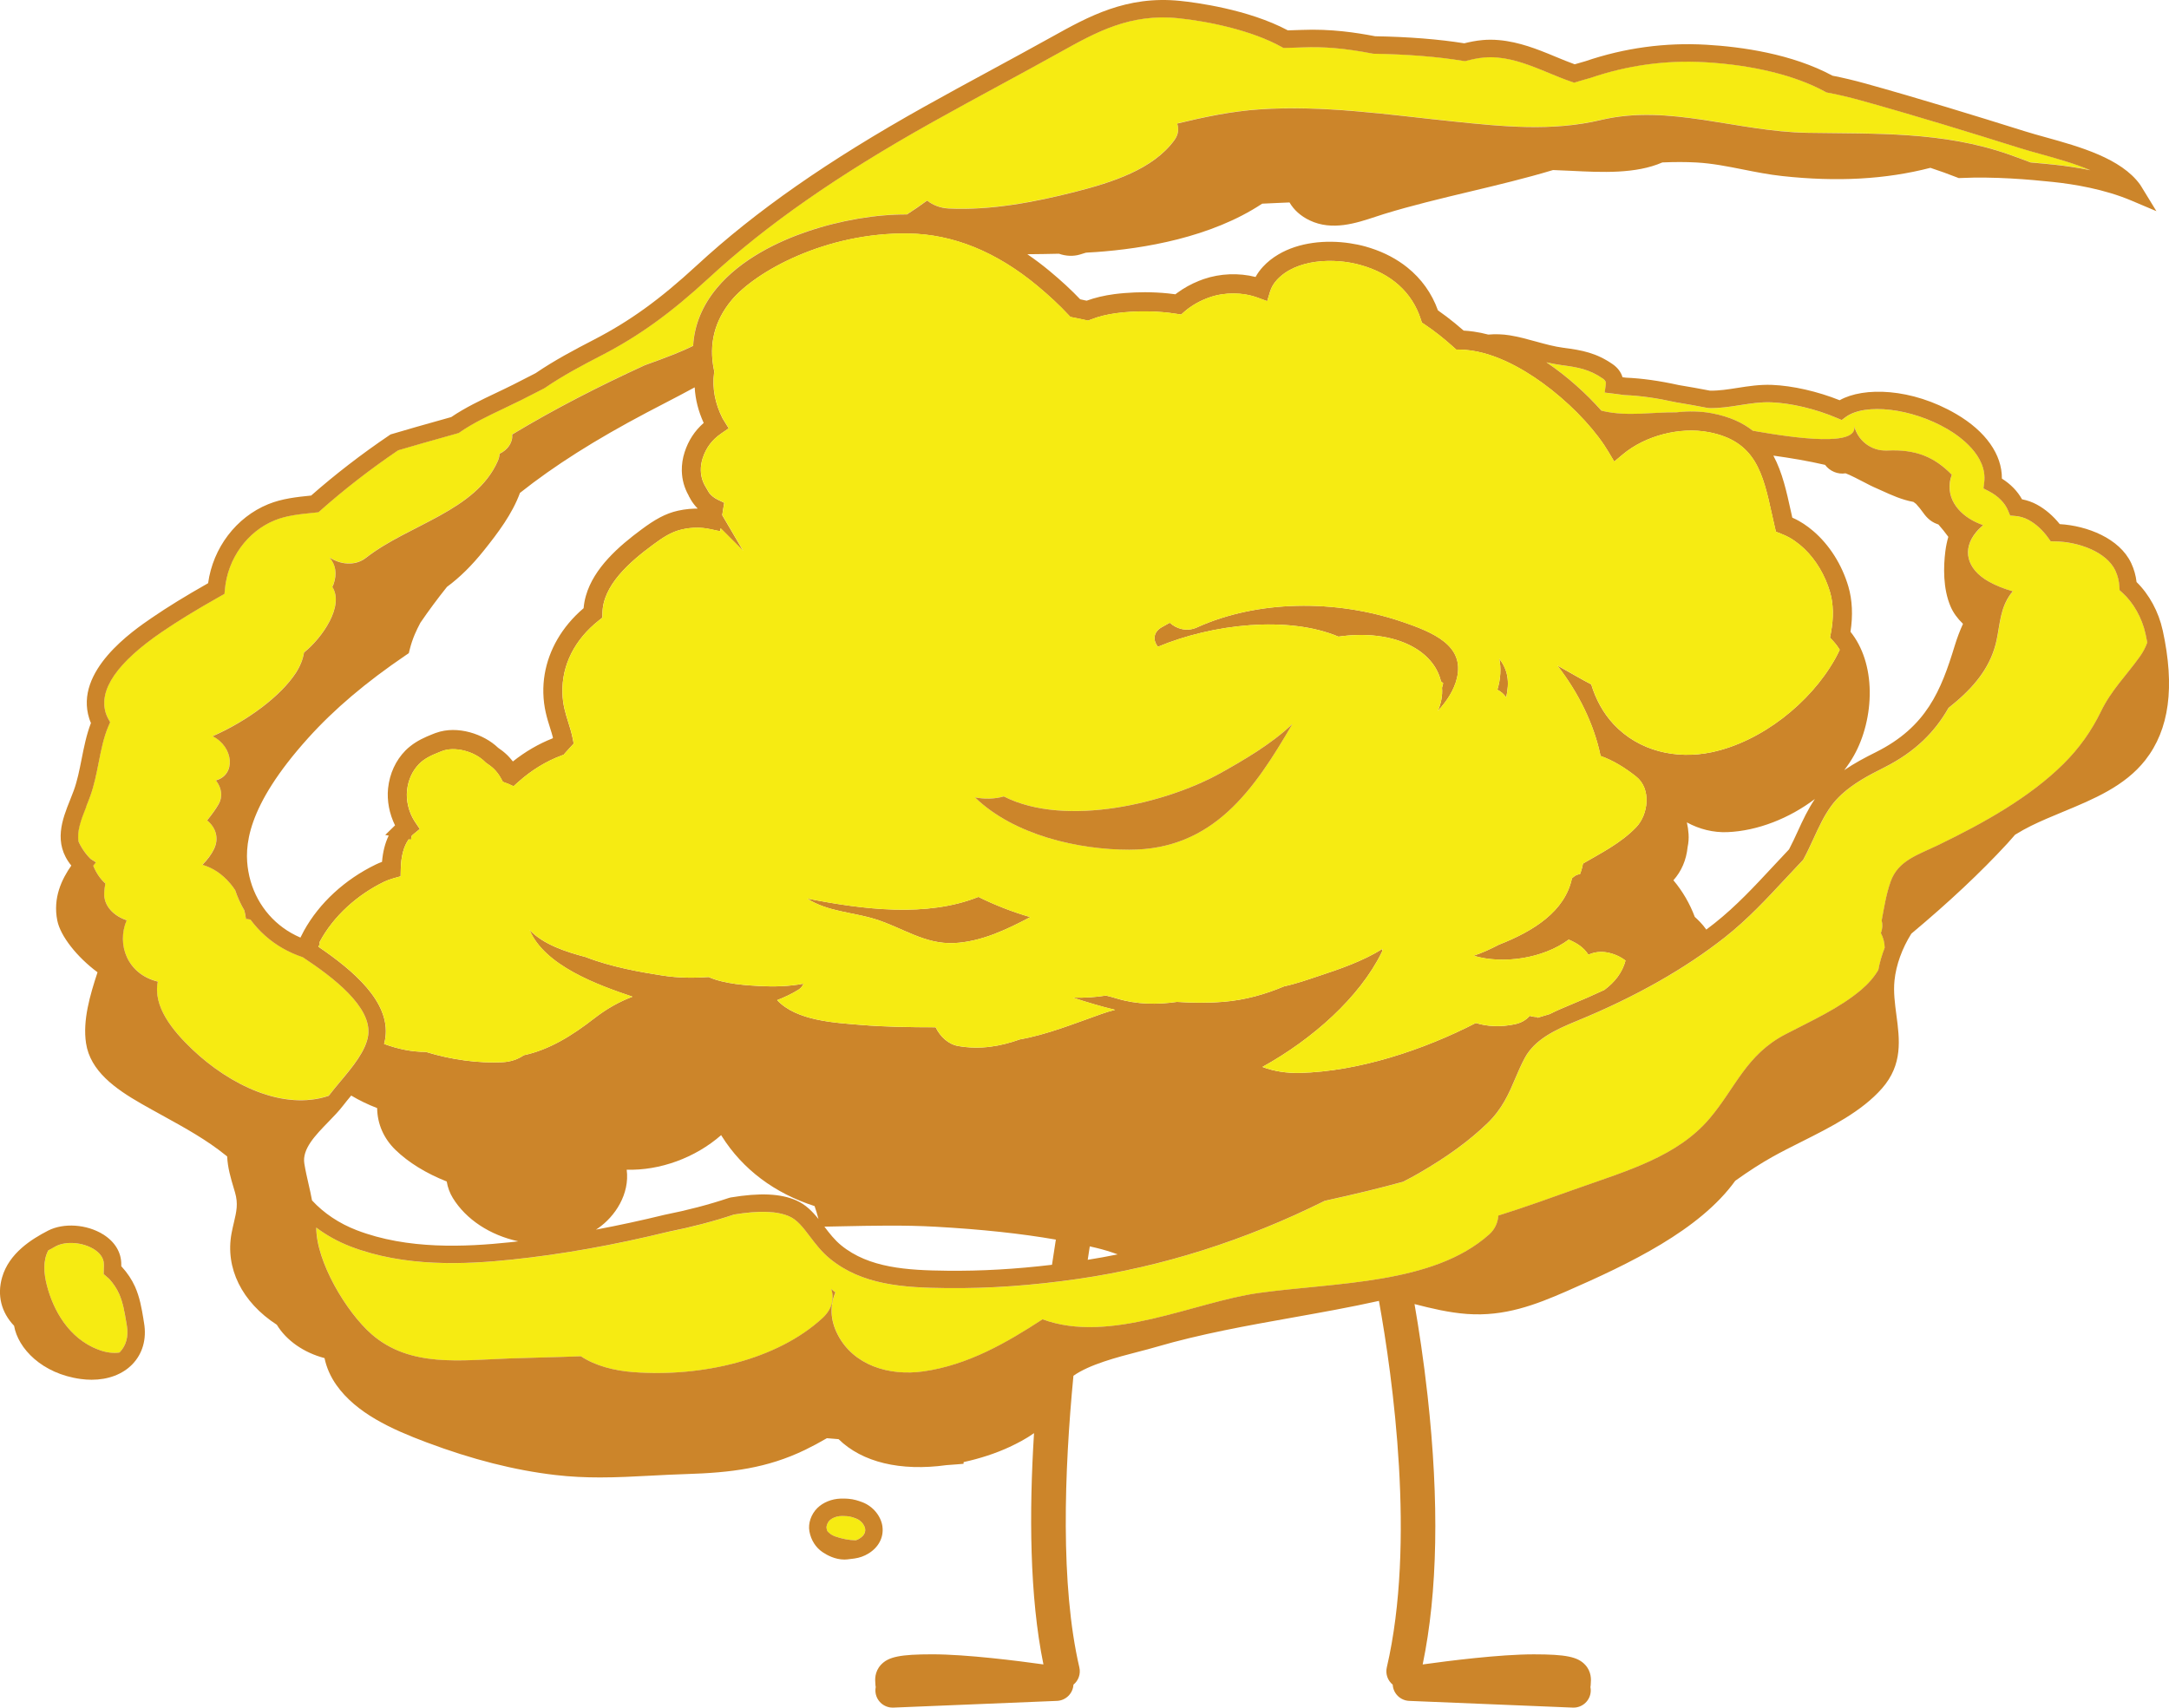 <?xml version="1.0" encoding="UTF-8"?><svg id="Layer_2" xmlns="http://www.w3.org/2000/svg" viewBox="0 0 832.65 655.65"><defs><style>.cls-1{fill:none;}.cls-2{fill:#f6eb12;}.cls-3{fill:#cc852a;}</style></defs><g id="CHARACTERS"><g><path class="cls-1" d="M420.89,479.14c-.84-.2-1.69-.39-2.54-.59-.26,1.64-.52,3.35-.79,5.16,3.84-.62,7.67-1.32,11.5-2.09-2.68-.97-5.38-1.82-8.17-2.48Z"/><path class="cls-1" d="M680.52,332.83c2.05-2.2,4.16-4.47,6.28-6.7,1.2-2.25,2.25-4.55,3.36-6.97,1.9-4.13,3.86-8.38,6.56-12.37-9.78,7.4-21.93,12.23-33.53,12.72-5.43,.23-10.85-1.12-15.61-3.74,.33,1.44,.55,2.94,.65,4.49,.11,1.66-.01,3.31-.37,5.01-.48,4.92-2.38,9.31-5.45,12.72,3.49,4.15,6.29,8.94,8.2,14.06,.72,.66,1.36,1.28,1.95,1.89,.92,.95,1.74,1.96,2.48,3,1.08-.81,2.14-1.63,3.18-2.45,8.25-6.53,15.4-14.22,22.3-21.65Z"/><path class="cls-1" d="M126.04,430.79c-4.96,5.11-10.08,10.39-9.2,15.93,.44,2.73,1.04,5.35,1.62,7.88,.47,2.05,.96,4.17,1.34,6.3,4.53,4.92,10.44,8.86,17.17,11.45,19.57,7.51,41.75,6.42,58.9,4.62,1.04-.11,2.08-.24,3.12-.36-10.92-2.38-20.07-8.41-25.11-16.59-1.19-1.93-1.99-4.07-2.37-6.38-7.9-3.12-14.66-7.28-19.65-12.11-4.55-4.39-7-10.02-7.06-16.09-3.55-1.35-6.86-2.97-9.95-4.81-1.11,1.33-2.15,2.6-3.09,3.82-1.63,2.14-3.61,4.17-5.71,6.33Z"/><path class="cls-1" d="M322.82,470.85l-6.34,.13c1.91,2.51,3.89,5.09,6.42,7.16,10.68,8.73,25.32,9.6,40.65,9.76,13.11,.14,26.38-.62,40.3-2.28,.51-3.48,1.01-6.71,1.48-9.66-13.54-2.35-28.56-3.96-46.15-4.94-12.07-.68-24.42-.41-36.36-.16Z"/><path class="cls-1" d="M229.54,471.61c-.26,.18-.52,.34-.79,.51,8.55-1.6,17.29-3.48,26.33-5.69l.14-.03c8.62-1.71,16.88-3.87,24.58-6.45l.64-.17c11.21-1.87,19.23-1.52,25.22,1.12,3.63,1.59,6.22,4.28,8.53,7.16-.46-1.79-.95-3.43-1.51-4.98-15.35-4.9-27.62-14.13-35.57-26.77-.1-.15-.19-.31-.29-.47-9.93,8.71-23.53,13.67-36.28,13.27,1.23,9.36-4.48,17.99-11.02,22.5Z"/><path class="cls-1" d="M709.58,225.29c1.5,5.12,1.76,11.07,.79,17.3,4.68,5.81,7.29,13.86,7.39,22.88,.1,8.7-2.13,17.71-6.11,24.72-1.08,1.9-2.32,3.75-3.69,5.54,3.88-2.67,8.06-4.86,12.17-6.92,19.43-9.71,24.99-23.63,30.24-40.82,.93-3.03,1.99-5.86,3.19-8.45-2.14-2.04-3.76-4.3-4.76-6.64-2.98-6.97-2.75-15.35-2.02-21.14,.24-1.96,.63-3.84,1.15-5.62-1.21-1.68-2.49-3.27-3.82-4.76-.13-.04-.27-.08-.41-.13-3.05-1.08-4.59-3.2-5.82-4.9-.3-.42-.6-.83-.93-1.23-.25-.3-.51-.6-.78-.9-.21-.24-.41-.47-.61-.71-.34-.26-.68-.52-1.02-.78-4.44-.81-8.43-2.62-12.29-4.38-1.05-.48-2.1-.96-3.15-1.41-.63-.27-1.59-.77-3.24-1.63-1.8-.94-5.84-3.04-7.38-3.56-2.94,.51-6.11-.84-7.86-3.24-6.6-1.53-13.33-2.66-19.85-3.55,.87,1.63,1.63,3.32,2.3,5.07,.67,1.75,1.25,3.54,1.78,5.37,.99,3.46,1.78,7.03,2.56,10.57,.2,.93,.41,1.86,.62,2.8,.94,.42,1.8,.85,2.59,1.29,.02,.01,.04,.02,.06,.04,.58,.33,1.14,.67,1.71,1.04,.08,.05,.15,.11,.23,.16,.54,.36,1.07,.73,1.59,1.12l.04,.03c.57,.43,1.14,.89,1.69,1.36,.04,.03,.08,.07,.11,.1,6.15,5.25,11.03,12.86,13.52,21.39Z"/><path class="cls-1" d="M111.86,358.26c1.14,.64,2.3,1.22,3.48,1.73,.43-.9,.88-1.79,1.38-2.68,5.89-10.62,15.68-19.64,27.56-25.39,.76-.37,1.55-.7,2.38-1.01,.32-3.89,1.19-7.25,2.57-10.09l-1.34-.24,3.77-3.68c-.12-.24-.23-.5-.34-.75-.14-.3-.29-.6-.41-.91-.11-.27-.21-.56-.31-.83-.11-.3-.23-.59-.34-.9-.1-.3-.18-.61-.27-.91-.09-.29-.18-.57-.26-.87-.09-.33-.15-.66-.23-1-.06-.27-.13-.54-.18-.81-.07-.37-.12-.73-.17-1.1-.04-.24-.08-.48-.11-.72-.05-.44-.08-.88-.11-1.33-.01-.17-.03-.33-.04-.5-.03-.6-.03-1.2-.02-1.8,0,0,0-.01,0-.02,.02-.6,.06-1.2,.12-1.8,.61-5.65,2.91-10.66,6.66-14.49,.58-.6,1.2-1.13,1.83-1.63,2.66-2.13,5.66-3.5,8.56-4.64l.77-.3,.19-.08c.14-.05,.28-.09,.42-.14,8.21-2.98,18.38,.49,23.79,5.72,.48,.34,1.02,.72,1.56,1.13,.06,.05,.13,.09,.19,.14h.02c.6,.48,1.2,.99,1.75,1.53,.54,.53,1.05,1.1,1.54,1.69,.21,.25,.43,.5,.63,.77,4.72-3.75,9.89-6.77,15.17-8.84,.07-.08,.15-.17,.23-.25-.32-1.25-.71-2.5-1.12-3.79-1.15-3.65-2.46-7.79-2.59-13.43-.23-9.65,3.25-19.02,9.71-26.75,1.71-2.05,3.63-4,5.75-5.79,.14-1.63,.44-3.21,.87-4.74,3.04-10.73,12.76-19.14,21.38-25.51,2.31-1.71,4.64-3.33,7.2-4.67,2.07-1.08,4.29-1.97,6.8-2.52,.69-.15,1.38-.28,2.06-.39,1.47-.24,2.94-.36,4.39-.4,.37,0,.74-.03,1.11-.02-.43-.43-.83-.88-1.21-1.35-.78-.96-1.46-2-2.02-3.14l-.1-.1-.18-.46c-.12-.21-.23-.43-.34-.64-.07-.14-.15-.27-.22-.41-.11-.23-.21-.45-.31-.68-.07-.15-.14-.3-.2-.45-.09-.23-.18-.45-.26-.68-.06-.16-.12-.31-.18-.47-.08-.23-.15-.47-.22-.7-.05-.16-.1-.31-.15-.47-.07-.24-.12-.49-.18-.74-.04-.15-.08-.3-.11-.45-.06-.27-.1-.55-.15-.83-.02-.13-.05-.26-.07-.39-.05-.35-.09-.7-.12-1.05,0-.06-.02-.12-.02-.19-.04-.42-.06-.83-.07-1.26-.06-2.38,.32-4.87,1.08-7.21,1.46-4.49,3.87-8.18,7.32-11.21-2.06-4.49-3.2-9.06-3.46-13.66-3.89,2.12-7.82,4.16-11.68,6.17-2.26,1.17-4.49,2.33-6.69,3.49-19.93,10.53-35.44,20.35-48.7,30.86-2.96,8.11-8.44,15.35-13.83,22.08-4.64,5.8-9.28,10.39-14.19,14-3.6,4.51-7.04,9.15-10.21,13.78-.83,1.56-1.53,3-2.13,4.4-.81,1.9-1.47,3.87-2.01,6.04l-.31,1.24-1.06,.72c-15.34,10.41-27.63,20.83-37.57,31.86-23.96,26.61-24.58,41.97-22.96,51.21,1.77,10.1,7.79,18.74,16.51,23.68Z"/><path class="cls-3" d="M309.83,344.99c7.78,5.05,17.42,5.2,26.19,7.93,10.41,3.25,19.01,9.75,30.36,9.17,10.2-.52,19.73-5,29.14-9.96-6.87-1.99-13.56-4.61-19.93-7.76-19.62,7.88-44.1,4.92-65.76,.62Z"/><path class="cls-2" d="M18.53,480.11c-2.13,4.06-1.68,8.9-.55,13.35,2.43,9.53,8.38,20.43,19.77,24.76,3.01,1.14,5.7,1.43,8.07,1.11,.06-.06,.13-.1,.18-.16,2.43-2.51,3.39-6.1,2.71-10.09l-.25-1.48c-.62-3.71-1.26-7.54-2.76-10.89h0c-.87-1.94-2.17-3.89-3.77-5.66-.16-.15-.49-.44-.92-.8l-1.22-1.04,.05-1.6c.01-.5,.02-.99,.03-1.5v-.56c.05-2.9-2.06-4.82-3.84-5.92-4.26-2.64-10.63-3.15-14.5-1.16-1.06,.55-2.06,1.09-2.99,1.64Z"/><path class="cls-3" d="M55.07,506.49c-.69-4.12-1.4-8.39-3.26-12.53-1.17-2.6-2.89-5.19-4.98-7.49-.05-.06-.11-.12-.27-.27h0v-.56c.08-4.71-2.41-8.87-7.01-11.71-6.27-3.89-15.15-4.49-21.1-1.42-6.29,3.24-14.96,8.63-17.64,17.93-1.98,6.86-.34,13.42,4.6,18.6,1.48,8.63,10.62,18.39,25.59,20.43,1.42,.19,2.81,.29,4.17,.29,6.35,0,11.91-2.08,15.64-5.94,3.95-4.08,5.54-9.72,4.49-15.87l-.24-1.45Zm-19.04-26.87c1.78,1.1,3.89,3.03,3.85,5.92v.56c-.01,.5-.02,1-.04,1.5l-.05,1.6,1.22,1.04c.43,.37,.76,.66,.92,.8,1.6,1.77,2.9,3.73,3.77,5.66h0c1.5,3.35,2.14,7.18,2.76,10.89l.25,1.48c.68,4-.28,7.58-2.71,10.09-.06,.06-.13,.1-.18,.16-2.37,.32-5.06,.03-8.07-1.11-11.39-4.33-17.34-15.23-19.77-24.76-1.13-4.44-1.59-9.29,.55-13.35,.94-.55,1.93-1.09,2.99-1.64,3.87-1.99,10.24-1.49,14.5,1.16Z"/><path class="cls-2" d="M317.6,587.86c.71,.86,1.66,1.57,2.89,2.01,2.73,.98,5.42,1.48,8.02,1.55,.48-.17,.94-.38,1.38-.65,1.15-.7,2.46-1.91,2.23-3.71-.18-1.38-1.45-3.25-3.46-4.01h0c-1.09-.41-2.27-.81-3.52-.91-.53-.04-1.01-.06-1.5-.06-.25,0-.51,0-.78,.01-1.69,.06-3.41,.72-4.39,1.69-.82,.81-1.33,2.13-1.17,3.01,.05,.29,.15,.67,.3,1.08Z"/><path class="cls-3" d="M338.77,586.19c-.53-4.08-3.64-7.86-7.73-9.41-1.48-.56-3.29-1.16-5.38-1.32-1.05-.08-1.98-.1-3.03-.06-3.38,.12-6.69,1.47-8.86,3.62-2.41,2.38-3.61,5.9-3.05,8.96,.61,3.35,2.4,6.18,5.06,7.98,1.64,1.11,4.77,2.84,8.36,2.84,.37,0,.75-.02,1.12-.06,.92-.1,1.82-.21,2.73-.34,1.97-.28,3.73-.9,5.38-1.91,3.91-2.37,5.92-6.22,5.39-10.3Zm-20.29-2.41c.98-.97,2.7-1.63,4.39-1.69,.27,0,.53-.01,.78-.01,.5,0,.97,.02,1.5,.06,1.24,.1,2.43,.49,3.52,.91h0c2.01,.76,3.28,2.64,3.46,4.01,.23,1.81-1.08,3.02-2.23,3.71-.45,.27-.9,.49-1.38,.65-2.6-.07-5.3-.57-8.02-1.55-1.22-.44-2.18-1.15-2.89-2.01-.15-.41-.25-.79-.3-1.08-.16-.88,.35-2.2,1.17-3.01Z"/><path class="cls-2" d="M33.17,327.99c.51,.63,1.03,1.19,1.56,1.72l2.08,1.34-1.03,1.3c1.17,2.89,2.76,5.14,4.64,6.82-.2,1.16-.35,2.31-.43,3.44-.33,5.27,3.84,9.1,8.62,10.68-3.94,9.22,.19,20.69,11.95,23.55-1.91,9.52,5.57,18.74,13.3,26.08,14.27,13.54,34.87,23.64,52.3,17.78,.08-.11,.18-.22,.26-.32,1.27-1.66,2.68-3.34,4.16-5.12,4.67-5.58,9.96-11.9,10.75-17.87,1.44-10.89-13.54-22.24-25.14-29.92-2.62-.86-5.19-2-7.65-3.4-4.94-2.8-9.14-6.58-12.43-11.05-.56-.12-1.13-.23-1.72-.3-.12-1.08-.33-2.16-.61-3.24-1.43-2.43-2.61-5.03-3.52-7.75-.56-.85-1.17-1.68-1.85-2.5-3.23-3.86-6.93-6.15-10.71-7.23,1.93-1.98,3.51-4.07,4.5-6.18,1.93-4.13,.58-8.2-2.71-10.89,1.87-2.28,3.38-4.41,4.39-6.17,1.78-3.09,1.08-6.5-1.01-9.18,7.83-2.16,6.75-12.97-1.27-16.95,13.42-5.9,26.09-15.36,31.93-24.28,1.62-2.48,2.75-5.18,3.16-7.87,7.07-5.68,15.52-17.9,10.87-25.19,.15-.32,.32-.64,.44-.96,1.53-4.25,.71-7.7-1.49-10.3,.01,0,.03,0,.04,0,3.91,2.59,9.63,3.45,13.96,.07,16.37-12.78,42.02-17.87,50.54-37.07,.41-.92,.66-1.91,.76-2.9,3.01-1.41,5.1-4.28,4.79-7.36,16.24-9.81,33.31-18.53,50.9-26.59,3.77-1.36,7.54-2.73,11.24-4.2,2.54-1.01,4.96-2.09,7.32-3.23,.47-7.99,3.49-15.4,9.05-22.13,9.47-11.46,24.16-18.18,34.82-21.8,12.52-4.26,26.4-6.61,38.24-6.54,2.68-1.73,5.26-3.52,7.72-5.32,2.14,1.7,4.97,2.88,8.35,3.04,16.16,.78,33.13-2.5,48.14-6.31,14.58-3.7,30.24-8.71,38.42-19.92,1.59-2.18,1.8-4.38,1.08-6.38,10.3-2.49,20.66-4.7,31.43-5.44,24.54-1.69,49.42,2.01,74.05,4.57,19.6,2.04,38.47,3.95,57.19-.51,26.22-6.24,52.1,4.47,79.25,4.92,26.24,.44,51.97-.59,77.36,8.31,2.8,.98,5.57,2.02,8.35,3.08,3.39,.27,6.51,.58,9.23,.87,3.9,.41,8.64,1.07,13.69,2.11-6.04-2.56-12.9-4.47-19-6.17-2.89-.8-5.62-1.56-8.11-2.34-19.45-6.09-40.29-12.52-61-18.28-4.56-1.27-8.7-2.24-12.67-2.98l-.53-.1-.47-.26c-11.36-6.24-27.71-10.26-46.05-11.33-14.99-.87-29.81,1.15-44.05,6.02l-.21,.06c-1.71,.46-3.49,1-5.01,1.46l-1.03,.31-1.02-.34c-2.98-1-5.88-2.21-8.68-3.37-1.85-.77-3.76-1.56-5.69-2.29-5.62-2.14-12.3-4.26-19.21-3.66-2.51,.22-4.77,.76-6.69,1.24l-.68,.17-.69-.11c-9.66-1.59-21.17-2.52-34.22-2.74h-.29l-.28-.06c-10.42-2.01-18.47-2.72-26.94-2.37-1.2,.05-2.47,.08-3.78,.12-.82,.02-1.67,.05-2.52,.07l-.93,.03-.81-.45c-11.23-6.25-27.79-9.77-39.55-10.97-18.52-1.9-31.55,5.35-45.35,13.03-7.78,4.33-15.74,8.65-23.44,12.83-8.42,4.57-17.13,9.29-25.6,14.04-36.36,20.35-63.66,39.39-85.91,59.91-14.49,13.37-26.76,22.22-41.01,29.58-7.29,3.77-14.98,7.84-21.8,12.52l-.37,.22-3.18,1.63c-1.91,.98-3.8,1.95-5.69,2.9-2.16,1.09-4.43,2.17-6.64,3.21-5.81,2.76-11.82,5.62-16.79,9.07l-.46,.32-5.35,1.51c-5.9,1.66-12,3.37-17.94,5.14-10.61,7.21-20.62,14.96-29.75,23.06l-.8,.71-2.18,.23c-5.21,.54-10.13,1.04-14.61,2.86-10.55,4.29-18.06,14.69-19.13,26.5l-.16,1.75-1.53,.86c-9.36,5.28-16.31,9.53-22.53,13.78-17.12,11.7-24.35,22.19-21.49,31.18,.22,.71,.5,1.36,.86,1.99l.8,1.44-.65,1.51c-1.83,4.26-2.77,8.99-3.76,13.99-.85,4.31-1.74,8.76-3.25,12.94-.47,1.31-1,2.63-1.51,3.9-2.22,5.53-3.69,9.75-2.96,13.56,.74,1.62,1.73,3.23,3,4.81Z"/><path class="cls-2" d="M614.78,157.68c.28,.07,.55,.13,.83,.2,9.44,2.11,18.62,.35,27.99,.45,4.64-.55,9.29-.45,13.66,.37,6.72,1.27,11.78,3.62,15.67,6.7,16.83,2.97,40.62,6.21,38.91-1.94,1.08,5.15,6.09,9.85,12.71,9.54,10.99-.51,18.08,2.47,24.77,9.3-.37,.97-.67,2.01-.8,3.21-.85,7.61,5.2,13.56,12.82,16.13-.98,.85-1.91,1.74-2.71,2.71-5.46,6.6-3.7,14.17,4.9,18.99,2.86,1.6,5.96,2.8,9.2,3.71-.29,.34-.59,.67-.85,1.04-3.97,5.43-4.07,11.42-5.36,17.62-2,9.6-7.7,17.02-15.62,23.75-.94,.8-1.91,1.57-2.86,2.36-5.09,8.94-12.49,16.78-24.91,22.99-5.62,2.81-11.37,5.88-15.96,10.07-.04,.04-.08,.08-.13,.12-1.5,1.38-2.88,2.89-4.08,4.54-2.75,3.79-4.68,7.98-6.72,12.42-1.17,2.55-2.38,5.18-3.77,7.75l-.21,.4-.31,.33c-2.19,2.29-4.4,4.66-6.53,6.96-7.08,7.62-14.4,15.5-23.05,22.35-15.44,12.23-34.61,23.07-56.96,32.24-8.37,3.43-16.19,7.1-20.03,14.21-1.42,2.64-2.55,5.29-3.64,7.85-2.43,5.72-4.94,11.64-10.67,17.19-6.91,6.69-15.23,12.77-26.21,19.16-2.04,1.19-4.12,2.28-5.89,3.19l-.31,.16-.34,.09c-8.54,2.36-17.73,4.6-29.74,7.24-30.59,15.22-62.37,25.29-94.46,29.95-17.72,2.57-34.28,3.74-50.63,3.57-16.56-.17-32.45-1.16-44.82-11.27-3.25-2.66-5.64-5.81-7.75-8.59-2.58-3.4-4.8-6.34-7.93-7.71-4.65-2.04-11.59-2.27-21.2-.68-7.9,2.63-16.36,4.86-25.17,6.6-21.21,5.18-40.86,8.68-60.05,10.69-17.89,1.87-41.1,3-62-5.03-4.78-1.84-9.2-4.3-13.12-7.25-.06,13.01,11.51,32.44,21.23,40.93,14.79,12.93,34.48,9.96,52.82,9.31,8.93-.32,18.21-.48,27.53-.84,5.52,3.69,12.86,5.54,20.1,6.09,26.45,1.99,55.33-4.78,72.67-20.78,3.75-3.46,4.53-7.46,3.34-11.14,.5,.45,1.02,.89,1.59,1.3-2.07,4.91-2.13,10.43,.95,16.35,6,11.51,19.46,15.9,32.9,13.98,17.17-2.45,31.93-11.04,45.68-19.99,25.93,9.62,58.4-6.71,82.97-10.11,29.87-4.14,66.97-3.29,88.47-22.47,2.21-1.98,3.33-4.56,3.54-7.26,10.27-3.19,20.34-6.88,30.6-10.52,19.12-6.78,38.23-12.23,50.56-26.83,9.89-11.7,13.98-24.4,29.02-32.23,10.04-5.23,20.73-10.01,29.11-17.1,2.61-2.21,4.92-4.81,6.56-7.61,.53-2.85,1.35-5.71,2.45-8.53-.04-1.88-.49-3.78-1.46-5.63,.62-1.68,.71-3.3,.3-4.83,.95-5.01,1.7-10.04,3.44-14.95,2.89-8.15,10.54-10.27,18.52-14.14,17.29-8.38,34.8-18.16,47.78-31,6.1-6.04,10.84-12.74,14.42-20.14,4.01-8.28,9.62-13.64,14.96-21.12,1.23-1.72,2.17-3.54,2.84-5.39-.2-1.08-.42-2.16-.66-3.27-1.33-6.13-4.67-12.07-8.93-15.88l-1.03-.92-.08-1.38c-.13-2.2-.63-4.21-1.55-6.17-3.37-7.18-14.19-11.07-23.13-11.2l-1.68-.02-.98-1.37c-2.15-2.98-4.75-5.35-7.53-6.86-1.55-.84-3.29-1.36-5.03-1.5l-2.04-.17-.78-1.89c-1.23-2.97-3.85-5.62-7.4-7.46l-2.07-1.07,.29-2.31c1.27-10.29-9.47-17.76-14.14-20.49-13.7-8-31.57-10.12-39.02-4.61l-1.54,1.14-1.76-.75c-8.18-3.48-17.63-5.74-25.26-6.04-4.04-.16-7.87,.44-11.92,1.07-3.86,.6-7.86,1.25-12.05,1.14l-.56-.06c-4.18-.81-8.25-1.54-12.1-2.16l-.19-.04c-7.22-1.6-13.56-2.49-19.39-2.72l-.28-.02c-.62-.08-1.24-.16-1.86-.25-.75-.1-1.49-.2-2.25-.29l-3.37-.41,.45-3.36c.04-.27,.15-1.09-1.14-1.99-5.14-3.57-9.47-4.35-15.97-5.2-1.94-.25-3.83-.63-5.68-1.07,8.09,5.47,15.39,12.12,21.11,18.56Z"/><path class="cls-3" d="M830.22,242c-1.54-7.1-5.16-13.77-10.02-18.52-.29-2.53-.98-4.96-2.05-7.25-4.51-9.6-17.04-14.39-27.44-14.99-2.54-3.18-5.54-5.75-8.77-7.5-1.78-.97-3.73-1.65-5.72-2.03-1.7-3.1-4.36-5.84-7.72-7.95,.09-9.23-6.19-18.17-17.56-24.81-17.11-10-35.51-10.47-44.72-5.28-8.5-3.4-18.08-5.58-25.97-5.89-4.7-.18-9.03,.49-13.22,1.15-3.64,.57-7.1,1.12-10.59,1.06-4.11-.79-8.12-1.51-11.92-2.13-7.51-1.66-14.17-2.59-20.33-2.85-.45-.06-.89-.12-1.33-.17-.56-1.92-1.83-3.64-3.71-4.96-6.36-4.42-11.85-5.42-18.92-6.34-3.57-.47-6.99-1.41-10.61-2.41-3.24-.9-6.59-1.82-10.09-2.39-2.69-.43-5.47-.51-8.21-.28-1.86-.49-3.71-.88-5.57-1.14-1.3-.19-2.59-.32-3.88-.39-2.24-1.97-4.4-3.72-6.52-5.33-1.12-.85-2.24-1.67-3.35-2.44-2.35-6.58-6.37-12.15-11.76-16.48-3.97-3.18-8.68-5.69-14.04-7.42-.68-.22-1.35-.43-2.05-.62-1.91-.53-3.92-.94-5.98-1.25-9.21-1.37-19.56-.39-27.5,4.35-2.14,1.27-4.11,2.81-5.82,4.66-1.14,1.23-2.1,2.55-2.86,3.94-6.5-1.63-13.6-1.36-19.96,.83-.59,.2-1.18,.43-1.76,.66-3.03,1.21-5.9,2.81-8.38,4.65-.23,.17-.46,.34-.68,.51-.93-.13-1.87-.24-2.83-.34-2.86-.29-5.8-.44-8.76-.45-2.63,0-5.27,.11-7.88,.32-1.3,.11-2.6,.23-3.88,.4-.04,0-.08,.01-.12,.02-3.81,.5-7.37,1.34-10.59,2.51l-.3-.07h-.06c-.71-.17-1.41-.32-2.12-.46-3.39-3.56-7.22-7.1-11.68-10.81-2.84-2.36-5.71-4.52-8.61-6.5,4.01-.04,8.09-.09,12.14-.19,2.69,.95,5.52,1.06,8.04,.31,.77-.23,1.52-.46,2.27-.7l.93-.08c.98-.05,1.96-.1,2.94-.17,18.36-1.3,44.23-5.59,63.83-18.58,1.89-.08,3.77-.17,5.63-.26,1.62-.07,3.25-.14,4.87-.21,1.67,2.89,4.31,5.25,7.74,6.89,8.62,4.12,17.87,1.06,25.29-1.4,1.16-.38,2.29-.76,3.37-1.09,10.71-3.28,21.93-5.96,32.78-8.55,10.55-2.52,21.46-5.12,31.98-8.29,2.3,.07,4.66,.19,7.15,.31,11.57,.58,24.64,1.22,34.81-3.23,4.69-.21,8.99-.21,13.13,.02,6,.33,11.82,1.49,17.98,2.71,4.81,.96,9.78,1.94,14.83,2.49,21.17,2.32,39.82,1.28,56.96-3.15,3.53,1.16,6.96,2.4,10.22,3.68l.67,.26,.71-.03c13.13-.61,26.52,.58,35.46,1.52,8.03,.84,19.77,2.77,30.09,7.14l9.61,4.07-5.45-8.9-.17-.29c-.21-.35-.41-.7-.66-1.03-7.27-10.1-23.33-14.57-36.23-18.15-2.84-.79-5.51-1.53-7.9-2.28-19.5-6.11-40.41-12.56-61.21-18.34-4.54-1.26-8.71-2.25-12.71-3.02-15.57-8.4-34.89-11.1-48.42-11.89-15.82-.92-31.46,1.21-46.5,6.34-1.38,.38-2.78,.79-4.06,1.17-2.41-.86-4.77-1.84-7.26-2.87-1.89-.79-3.85-1.6-5.87-2.37-5.96-2.27-13.87-4.79-22.18-4.07-2.71,.24-5.06,.75-7.08,1.25-9.76-1.57-21.27-2.48-34.21-2.71-7.25-1.39-16.95-2.89-28.19-2.43-1.17,.05-2.41,.08-3.69,.12-.54,.02-1.09,.03-1.64,.05C479.16,3.54,458.95,.95,453.04,.34c-20.62-2.11-35.2,6-49.29,13.84-7.75,4.31-15.69,8.62-23.38,12.79-8.44,4.58-17.17,9.31-25.68,14.08-36.83,20.61-64.53,39.94-87.18,60.83-14.22,13.11-25.67,21.39-39.54,28.56-7.42,3.83-15.24,7.98-22.34,12.83l-3,1.54c-1.89,.97-3.77,1.93-5.64,2.88-2.09,1.05-4.23,2.07-6.5,3.15-5.88,2.79-11.96,5.68-17.27,9.3l-4.27,1.2c-6.09,1.71-12.39,3.48-18.54,5.32l-.49,.15-.43,.29c-10.7,7.24-20.8,15.03-30.05,23.17h-.04c-5.45,.56-11.08,1.14-16.44,3.32-12.31,5.01-21.21,16.79-23.07,30.33-8.8,4.99-15.48,9.11-21.53,13.24-7.4,5.06-29.91,20.44-24.1,38.73,.19,.59,.4,1.17,.65,1.72-1.73,4.49-2.67,9.26-3.59,13.88-.84,4.25-1.64,8.26-2.98,11.96-.44,1.2-.92,2.41-1.43,3.69-2.96,7.37-6.63,16.52,.47,25.2-3.63,5.16-7.15,12.35-5.38,21.13,1.19,5.92,7.53,13.98,15.44,19.84-2.88,8.77-5.75,18.44-4.41,27.25,1.62,10.63,11.12,17.42,21.13,23.16,2.72,1.56,5.5,3.09,8.19,4.57,8.74,4.82,17,9.37,24.34,15.32,.18,.14,.35,.29,.52,.43,.19,4.31,1.37,8.29,2.52,12.14l.49,1.66c1.27,4.35,.56,7.34-.41,11.47-.31,1.3-.62,2.65-.91,4.15-2.53,13.41,3.96,26.51,17.37,35.19,3.67,6.05,10.35,10.71,18.31,12.8,.76,3.66,2.3,7.13,4.58,10.37,7.61,10.76,21.08,16.91,34.51,21.95,17.64,6.63,33.85,10.74,49.56,12.57,5.89,.69,11.52,.93,17.09,.93,6.61,0,13.13-.34,19.85-.7,4.28-.22,8.7-.46,13.14-.59,17.46-.53,31.2-2.27,45.76-9.3,2.72-1.32,5.47-2.79,8.37-4.48l1.33,.11c1.05,.09,2.1,.17,3.15,.26,9.06,8.87,23.7,12.41,41.43,9.97,1.21-.06,2.43-.15,3.64-.27l2.9-.24,.03-.66c6.27-1.35,12.47-3.39,17.69-5.83,2.91-1.36,6.26-3.08,9.34-5.28-1.89,30.23-1.75,62.66,3.61,88.8-9.79-1.37-29.54-3.88-42.65-3.88-12.28,0-16.89,.94-19.74,4.04-2.5,2.71-2.24,5.84-2.14,7.02,0,.08,.02,.17,.02,.21,0,.44,.04,.87,.13,1.29-.1,.5-.14,1.03-.12,1.56,.15,3.55,3.07,6.34,6.6,6.34,.09,0,.18,0,.28,0l62.81-2.58c3.4-.14,6.14-2.84,6.33-6.23,1.9-1.54,2.86-4.08,2.27-6.62-7.35-31.6-5.79-75.41-2.27-111.98,6.16-4.36,16.77-7.11,24.98-9.24,2.45-.63,4.76-1.23,6.78-1.83,17.01-4.98,34.94-8.18,52.28-11.27,10.93-1.95,22.18-3.95,33.24-6.41,5.33,29.6,14.16,92.88,3.02,140.73-.59,2.54,.38,5.08,2.27,6.62,.19,3.4,2.93,6.09,6.33,6.23l62.81,2.58c.09,0,.18,0,.28,0,3.52,0,6.45-2.78,6.6-6.34,.02-.53-.02-1.04-.12-1.54,.08-.41,.12-.83,.12-1.26,0-.09,.01-.17,.02-.25,.1-1.18,.35-4.31-2.14-7.02-2.85-3.1-7.46-4.04-19.74-4.04-13.12,0-32.86,2.51-42.66,3.88,5.76-27.69,6.41-62.37,1.88-103.21-1.51-13.67-3.37-25.74-5.01-35.16,6.53,1.69,13.24,3.29,20.15,3.8,14.42,1.06,26.3-3.52,38.2-8.72,24.18-10.57,51.08-23.43,64.77-42.42,5.32-3.79,9.86-6.71,14.24-9.16,3.5-1.96,7.2-3.82,11.13-5.79,11.4-5.73,23.18-11.65,30.99-20.55,8.03-9.16,6.75-18.79,5.51-28.12-.58-4.39-1.19-8.93-.73-13.31,.61-5.92,2.9-12.28,6.46-17.95,14.5-12.14,26.55-23.45,36.81-34.57,.78-.85,1.54-1.72,2.3-2.6,.23-.27,.46-.53,.69-.8,2.17-1.33,4.15-2.44,6.06-3.38,3.96-1.96,8.25-3.73,12.39-5.45,11.66-4.83,23.72-9.83,31.56-19.82,9.24-11.78,11.43-28.1,6.69-49.87Zm-230.86-101.82c6.5,.85,10.82,1.63,15.97,5.2,1.28,.89,1.17,1.72,1.14,1.99l-.45,3.36,3.37,.41c.76,.09,1.5,.19,2.25,.29,.62,.08,1.24,.17,1.86,.25l.28,.02c5.83,.23,12.17,1.12,19.39,2.72l.19,.04c3.85,.62,7.92,1.35,12.1,2.16l.56,.06c4.19,.11,8.19-.53,12.05-1.14,4.05-.63,7.88-1.23,11.92-1.07,7.63,.3,17.08,2.55,25.26,6.04l1.76,.75,1.54-1.14c7.45-5.5,25.32-3.39,39.02,4.61,4.68,2.73,15.41,10.2,14.14,20.49l-.29,2.31,2.07,1.07c3.55,1.84,6.18,4.49,7.4,7.46l.78,1.89,2.04,.17c1.74,.14,3.48,.66,5.03,1.5,2.78,1.51,5.39,3.88,7.53,6.86l.98,1.37,1.68,.02c8.95,.13,19.76,4.02,23.13,11.2,.91,1.95,1.42,3.97,1.55,6.17l.08,1.38,1.03,.92c4.26,3.81,7.6,9.75,8.93,15.88,.24,1.11,.46,2.19,.66,3.27-.67,1.85-1.61,3.67-2.84,5.39-5.34,7.48-10.95,12.84-14.96,21.12-3.59,7.4-8.32,14.1-14.42,20.14-12.98,12.85-30.49,22.62-47.78,31-7.98,3.87-15.63,5.99-18.52,14.14-1.74,4.91-2.49,9.94-3.44,14.95,.41,1.52,.33,3.15-.3,4.83,.97,1.86,1.42,3.75,1.46,5.63-1.1,2.82-1.92,5.67-2.45,8.53-1.63,2.8-3.95,5.4-6.56,7.61-8.38,7.09-19.07,11.87-29.11,17.1-15.04,7.83-19.13,20.53-29.02,32.23-12.33,14.6-31.44,20.05-50.56,26.83-10.26,3.64-20.33,7.32-30.6,10.52-.21,2.71-1.32,5.29-3.54,7.26-21.49,19.19-58.6,18.34-88.47,22.47-24.58,3.4-57.04,19.74-82.97,10.11-13.75,8.95-28.52,17.53-45.68,19.99-13.44,1.92-26.9-2.46-32.9-13.98-3.08-5.91-3.02-11.44-.95-16.35-.57-.41-1.09-.85-1.59-1.3,1.18,3.68,.41,7.68-3.34,11.14-17.34,16-46.22,22.77-72.67,20.78-7.24-.55-14.58-2.4-20.1-6.09-9.32,.36-18.6,.52-27.53,.84-18.35,.65-38.03,3.62-52.82-9.31-9.72-8.49-21.29-27.93-21.23-40.93,3.92,2.95,8.34,5.41,13.12,7.25,20.9,8.03,44.11,6.9,62,5.03,19.19-2.01,38.83-5.51,60.05-10.69,8.81-1.75,17.28-3.97,25.17-6.6,9.61-1.59,16.55-1.36,21.2,.68,3.13,1.37,5.35,4.31,7.93,7.71,2.11,2.78,4.5,5.94,7.75,8.59,12.36,10.11,28.25,11.1,44.82,11.27,16.35,.17,32.91-1,50.63-3.57,32.1-4.66,63.88-14.73,94.46-29.95,12.02-2.65,21.21-4.88,29.74-7.24l.34-.09,.31-.16c1.77-.91,3.85-2.01,5.89-3.19,10.98-6.38,19.3-12.47,26.21-19.16,5.73-5.55,8.24-11.46,10.67-17.19,1.09-2.56,2.22-5.22,3.64-7.85,3.84-7.11,11.66-10.78,20.03-14.21,22.35-9.17,41.52-20.02,56.96-32.24,8.65-6.85,15.97-14.73,23.05-22.35,2.13-2.29,4.33-4.66,6.53-6.96l.31-.33,.21-.4c1.39-2.57,2.6-5.2,3.77-7.75,2.04-4.44,3.96-8.63,6.72-12.42,1.2-1.66,2.58-3.16,4.08-4.54,.04-.04,.08-.08,.13-.12,4.59-4.19,10.34-7.26,15.96-10.07,12.42-6.21,19.82-14.05,24.91-22.99,.95-.79,1.92-1.56,2.86-2.36,7.91-6.73,13.61-14.15,15.62-23.75,1.29-6.2,1.39-12.19,5.36-17.62,.26-.36,.57-.69,.85-1.04-3.24-.92-6.34-2.11-9.2-3.71-8.6-4.83-10.35-12.39-4.9-18.99,.8-.97,1.73-1.86,2.71-2.71-7.61-2.57-13.67-8.52-12.82-16.13,.13-1.19,.43-2.24,.8-3.21-6.69-6.83-13.78-9.82-24.77-9.3-6.62,.31-11.63-4.39-12.71-9.54,1.71,8.16-22.08,4.91-38.91,1.94-3.89-3.08-8.95-5.43-15.67-6.7-4.37-.82-9.02-.92-13.66-.37-9.37-.11-18.55,1.66-27.99-.45-.28-.06-.55-.13-.83-.2-5.71-6.45-13.02-13.1-21.11-18.56,1.85,.44,3.74,.82,5.68,1.07ZM240.56,449.11c12.74,.39,26.34-4.56,36.28-13.27,.1,.16,.19,.32,.29,.47,7.96,12.64,20.23,21.86,35.57,26.77,.55,1.55,1.05,3.19,1.51,4.98-2.31-2.88-4.91-5.57-8.53-7.16-6-2.64-14.01-2.99-25.22-1.12l-.64,.17c-7.69,2.58-15.96,4.74-24.58,6.45l-.14,.03c-9.05,2.21-17.79,4.09-26.33,5.69,.26-.17,.53-.33,.79-.51,6.54-4.51,12.24-13.13,11.02-22.5Zm163.29,36.51c-13.92,1.66-27.19,2.43-40.3,2.28-15.32-.16-29.96-1.03-40.65-9.76-2.53-2.07-4.52-4.64-6.42-7.16l6.34-.13c11.94-.25,24.28-.52,36.36,.16,17.59,.99,32.62,2.59,46.15,4.94-.47,2.95-.97,6.18-1.48,9.66Zm14.5-7.07c.85,.19,1.7,.39,2.54,.59,2.79,.66,5.49,1.51,8.17,2.48-3.83,.78-7.66,1.48-11.5,2.09,.27-1.81,.54-3.52,.79-5.16Zm-273.57-53.11c.07,6.07,2.52,11.7,7.06,16.09,4.99,4.83,11.75,8.99,19.65,12.11,.38,2.31,1.18,4.45,2.37,6.38,5.05,8.18,14.19,14.21,25.11,16.59-1.04,.12-2.08,.25-3.12,.36-17.14,1.8-39.33,2.9-58.9-4.62-6.72-2.58-12.64-6.53-17.17-11.45-.38-2.13-.87-4.24-1.34-6.3-.58-2.53-1.18-5.15-1.62-7.88-.89-5.55,4.24-10.83,9.2-15.93,2.1-2.16,4.08-4.2,5.71-6.33,.93-1.22,1.98-2.49,3.09-3.82,3.08,1.83,6.4,3.45,9.95,4.81ZM696.06,203.89s-.08-.07-.11-.1c-.55-.47-1.12-.93-1.69-1.36l-.04-.03c-.52-.39-1.06-.77-1.59-1.12-.08-.05-.15-.11-.23-.16-.56-.37-1.13-.71-1.71-1.04-.02-.01-.04-.02-.06-.04-.79-.45-1.65-.87-2.59-1.29-.21-.93-.42-1.87-.62-2.8-.78-3.54-1.57-7.11-2.56-10.57-.52-1.83-1.11-3.63-1.78-5.37-.67-1.75-1.43-3.44-2.3-5.07,6.52,.9,13.25,2.02,19.85,3.55,1.75,2.4,4.91,3.75,7.86,3.24,1.54,.52,5.57,2.62,7.38,3.56,1.65,.86,2.62,1.36,3.24,1.63,1.05,.45,2.1,.93,3.15,1.41,3.86,1.76,7.85,3.58,12.29,4.38,.34,.26,.68,.52,1.02,.78,.2,.24,.41,.47,.61,.71,.26,.3,.52,.6,.78,.9,.33,.4,.63,.81,.93,1.23,1.23,1.7,2.77,3.82,5.82,4.9,.14,.05,.27,.09,.41,.13,1.32,1.49,2.6,3.08,3.82,4.76-.52,1.79-.91,3.67-1.15,5.62-.72,5.79-.96,14.17,2.02,21.14,1,2.34,2.63,4.6,4.76,6.64-1.19,2.59-2.26,5.42-3.19,8.45-5.25,17.19-10.81,31.11-30.24,40.82-4.11,2.05-8.29,4.25-12.17,6.92,1.37-1.78,2.61-3.63,3.69-5.54,3.98-7.02,6.21-16.03,6.11-24.72-.1-9.03-2.71-17.07-7.39-22.88,.97-6.23,.7-12.18-.79-17.3-2.49-8.53-7.37-16.14-13.52-21.39Zm-43.51,150.04c-.58-.61-1.23-1.23-1.95-1.89-1.91-5.12-4.71-9.91-8.2-14.06,3.07-3.41,4.96-7.8,5.45-12.72,.36-1.71,.48-3.35,.37-5.01-.1-1.55-.32-3.05-.65-4.49,4.76,2.62,10.19,3.97,15.61,3.74,11.6-.48,23.75-5.32,33.53-12.72-2.7,3.99-4.67,8.24-6.56,12.37-1.11,2.42-2.17,4.72-3.36,6.97-2.12,2.22-4.23,4.5-6.28,6.7-6.91,7.43-14.05,15.12-22.3,21.65-1.04,.82-2.1,1.64-3.18,2.45-.74-1.04-1.56-2.05-2.48-3ZM417.74,123.09l1.03-.4c2.96-1.17,6.33-2,10.01-2.47,7.58-.97,15.72-.87,22.92,.29l1.71,.27,1.3-1.14c2.61-2.29,6.05-4.25,9.71-5.5,5.81-2,12.68-1.95,18.38,.15l3.65,1.34,1.13-3.72c.49-1.61,1.38-3.12,2.65-4.49,7.39-7.95,21.75-8.52,31.97-5.68,11.88,3.29,19.91,10.52,23.24,20.91l.39,1.22,1.07,.71c3.57,2.38,7.2,5.23,11.1,8.72l1.02,.92,1.37,.02c11.85,.17,23.77,7.04,31.69,12.77,9.42,6.82,18.29,15.75,23.74,23.89,.56,.83,1.11,1.72,1.66,2.63l2.2,3.7,3.3-2.76c8.62-7.2,21.85-10.63,32.92-8.54,18.12,3.42,20.87,15.87,24.34,31.63,.34,1.57,.69,3.14,1.06,4.71l.44,1.89,1.8,.7c1.38,.54,2.51,1.06,3.48,1.61,.63,.35,1.25,.76,1.87,1.18,1.26,.87,2.51,1.88,3.72,3.04h.01c4.45,4.25,7.99,10.12,9.91,16.67,1.31,4.49,1.42,9.9,.32,15.64l-.35,1.82,1.26,1.36c.94,1.01,1.76,2.12,2.48,3.31-.56,1.22-1.18,2.43-1.85,3.62-9.5,16.86-28.31,31.72-47.36,35.72-13.55,2.84-27.86-.39-37.55-10.72-4.06-4.33-6.91-9.67-8.63-15.33-4.08-2.11-8.03-4.51-12.05-6.71-.31-.17-.62-.33-.93-.5,8.16,10.48,14.12,22.68,16.57,34.69,4.79,1.68,9.31,4.48,13.63,7.89,5.95,4.69,4.72,14.62,0,19.51-5.9,6.11-13.3,9.78-20.39,13.92-.24,1.35-.62,2.72-1.17,4.11-.7,0-1.46,.25-2.22,.85-.28,.22-.56,.45-.84,.67-2.67,12.76-14.81,20.33-28.04,25.51-3.02,1.58-6.32,3.13-9.71,4.24,11.13,3.34,26.63,1.15,36.51-6.19,3.14,1.36,5.67,2.9,7.56,5.81,2.13-1.01,4.65-1.33,7.14-.88,2.62,.47,5.08,1.56,7.1,3.12-1.25,4.72-4.22,8.36-8.13,11.27-4.2,1.97-8.54,3.87-13.01,5.71-2.67,1.1-5.36,2.25-7.95,3.56-1.61,.49-3.21,.97-4.75,1.43,.05-.09,.07-.19,.12-.28-1.03-.02-2.07-.14-3.07-.46-1.29,1.52-3.17,2.69-5.75,3.23-5.4,1.13-10.56,.88-14.92-.49-20.12,10.35-45,18.61-67.6,19.17-4.77,.12-9.87-.58-14.33-2.3,19.26-10.64,37.27-26.7,45.76-43.9,.24-.48,.32-.96,.33-1.43-7.54,4.72-16.41,7.76-24.73,10.5-3.71,1.23-8.33,2.88-13.03,3.89-7.24,3.04-14.89,5.26-23.49,5.95-5.9,.48-11.78,.4-17.64,.02-7.66,1.08-15.34,1.06-23.21-1.34-1.4-.43-2.72-.76-4.04-1.09-4.18,.64-8.4,.93-12.68,.8,5.41,1.77,10.81,3.39,16.18,4.68-1.72,.44-3.44,.93-5.16,1.55-11.01,3.9-20.99,7.95-31.4,9.8-7.45,2.65-15.17,4.02-23.68,2.54-3.78-.66-6.9-3.6-8.66-7.2-9.64,0-19.29-.12-28.91-.92-9.82-.82-24.56-1.56-31.93-9.5,2.89-1.11,5.67-2.43,8.26-4.05,.88-.55,1.48-1.35,1.85-2.26-5.6,1.07-11.47,1.2-16.71,.91-4.85-.26-13.54-.74-19.71-3.47-5.72,.41-11.54,.38-17.64-.56-8.5-1.31-19.76-3.29-29.59-7.12-7.82-2.06-16.21-4.84-21.5-10.39,5.78,13.7,25.98,21.07,39.52,25.62-4.87,1.84-9.67,4.43-14.72,8.35-8.37,6.5-17.08,11.99-27.01,14.13-2.2,1.52-4.93,2.52-8.21,2.68-9.17,.45-19.58-.92-29.43-3.97-5.32,.04-10.8-1.13-15.99-3.05,.22-.83,.4-1.67,.51-2.52,1.8-13.66-12.26-25.64-25.77-34.83,.18-.32,.36-.63,.56-.93-.04-.26-.07-.51-.1-.77,5.39-10.2,14.78-18.36,24.82-23.22,1.11-.54,2.29-.97,3.69-1.36l2.63-.73,.06-2.73c.1-5.01,1.14-8.84,3.05-11.48,.28,.05,.57,.1,.85,.16l.29-1.5,.02-.02h.01c.12-.1,.23-.22,.34-.34l.02-.02c.05-.04,.1-.08,.15-.12l1.83-1.51,.74-.61-1.86-2.76c-.05-.08-.1-.15-.15-.23l.02-.09s-.06-.01-.09-.02c-2.15-3.38-3.23-7.83-2.81-11.71,.43-3.99,2.02-7.5,4.6-10.14,1.98-2.02,4.56-3.29,7.83-4.57l.96-.38c4.85-1.9,12.44,0,16.57,4.17l.25,.25,.29,.2c.88,.6,2,1.4,2.81,2.19,1.11,1.08,2.05,2.35,2.81,3.76l.65,1.21,1.28,.49c.2,.08,.41,.14,.61,.2l2.21,1.02,1.81-1.62c5.01-4.49,10.73-8,16.54-10.15l.9-.33,.62-.73c.54-.63,1.11-1.24,1.68-1.86l1.55-1.68-.35-1.82c-.43-2.28-1.09-4.37-1.73-6.39-1.1-3.5-2.14-6.8-2.25-11.39-.25-10.55,4.72-20.38,13.97-27.68l1.37-1.08,.03-1.75c.15-10.67,10.43-19.62,19.36-26.21,3.65-2.69,7.01-5,11.22-5.93,3.71-.82,7.21-.86,10.72-.11l3.91,.83,.14-1.15,8.68,8.68-8.05-13.72c.09-.68,.19-1.35,.3-2.02l.47-2.72-2.49-1.2c-1.33-.65-2.44-1.52-3.3-2.61l-1.43-2.44c-1.13-1.92-1.71-3.94-1.77-6.15-.04-1.52,.22-3.21,.72-4.74,1.31-4.01,3.57-7.02,7.12-9.47l2.87-1.98-1.83-2.97c-.09-.14-.17-.28-.26-.42-.1-.15-.2-.3-.29-.47-2.88-5.72-3.98-11.56-3.25-17.37l.08-.61-.12-.6c-2.05-9.85,.21-18.83,6.7-26.68,9.07-10.97,36.16-26.18,68.03-25.68,17.11,.27,33.75,7.04,49.45,20.11,4.57,3.8,8.44,7.42,11.82,11.04l.81,.87,1.17,.23c1.06,.21,2.13,.44,3.2,.67l2.46,.52ZM95.34,334.58c-1.62-9.24-1-24.61,22.96-51.21,9.93-11.03,22.22-21.45,37.57-31.86l1.06-.72,.31-1.24c.54-2.16,1.2-4.14,2.01-6.04,.6-1.4,1.3-2.84,2.13-4.4,3.17-4.64,6.6-9.27,10.21-13.78,4.9-3.61,9.55-8.19,14.19-14,5.38-6.73,10.86-13.97,13.83-22.08,13.26-10.51,28.76-20.33,48.7-30.86,2.19-1.16,4.43-2.32,6.69-3.49,3.87-2.01,7.79-4.05,11.68-6.17,.26,4.6,1.4,9.17,3.46,13.66-3.45,3.03-5.86,6.72-7.32,11.21-.76,2.34-1.13,4.82-1.08,7.21,.01,.42,.04,.84,.07,1.26,0,.06,.02,.12,.02,.19,.03,.35,.07,.7,.12,1.05,.02,.13,.05,.26,.07,.39,.05,.28,.09,.55,.15,.83,.03,.15,.08,.3,.11,.45,.06,.25,.11,.5,.18,.74,.04,.16,.1,.32,.15,.47,.07,.23,.14,.47,.22,.7,.05,.16,.12,.31,.18,.47,.09,.23,.17,.46,.26,.68,.06,.15,.14,.3,.2,.45,.1,.23,.2,.46,.31,.68,.07,.14,.15,.28,.22,.41,.11,.21,.22,.43,.34,.64l.18,.46,.1,.1c.56,1.13,1.24,2.18,2.02,3.14,.38,.47,.78,.93,1.21,1.35-.37,0-.74,.01-1.11,.02-1.46,.04-2.92,.16-4.39,.4-.69,.11-1.38,.24-2.06,.39-2.51,.55-4.73,1.45-6.8,2.52-2.56,1.34-4.89,2.96-7.2,4.67-8.63,6.37-18.34,14.78-21.38,25.51-.44,1.53-.73,3.11-.87,4.74-2.12,1.8-4.04,3.74-5.75,5.79-6.46,7.73-9.93,17.1-9.71,26.75,.13,5.64,1.44,9.78,2.59,13.43,.41,1.29,.8,2.54,1.12,3.79-.08,.08-.15,.17-.23,.25-5.28,2.07-10.46,5.09-15.17,8.84-.2-.26-.42-.51-.63-.77-.49-.59-.99-1.15-1.54-1.69-.55-.54-1.16-1.05-1.75-1.52h-.02c-.06-.07-.13-.11-.19-.16-.54-.41-1.07-.8-1.56-1.13-5.41-5.23-15.58-8.69-23.79-5.72-.14,.05-.28,.09-.42,.14l-.19,.08-.77,.3c-2.9,1.14-5.9,2.51-8.56,4.64-.63,.5-1.24,1.03-1.83,1.63-3.75,3.83-6.05,8.84-6.66,14.49-.06,.59-.1,1.19-.12,1.8,0,0,0,.01,0,.02-.02,.6-.01,1.2,.02,1.8,0,.17,.03,.33,.04,.5,.03,.44,.06,.88,.11,1.33,.03,.24,.08,.48,.11,.72,.05,.37,.1,.74,.17,1.1,.05,.27,.12,.54,.18,.81,.07,.33,.14,.67,.23,1,.08,.29,.17,.58,.26,.87,.09,.3,.17,.61,.27,.91,.1,.3,.22,.6,.34,.9,.1,.28,.2,.56,.31,.83,.13,.31,.27,.6,.41,.91,.11,.25,.22,.5,.34,.75l-3.77,3.68,1.34,.24c-1.38,2.84-2.25,6.2-2.57,10.09-.83,.31-1.62,.64-2.38,1.01-11.89,5.76-21.67,14.78-27.56,25.39-.49,.89-.94,1.78-1.38,2.68-1.18-.51-2.34-1.09-3.48-1.73-8.73-4.95-14.75-13.58-16.51-23.68Zm-62.22-24.96c.51-1.27,1.04-2.59,1.51-3.9,1.52-4.18,2.4-8.63,3.25-12.94,.99-5,1.93-9.73,3.76-13.99l.65-1.51-.8-1.44c-.35-.63-.63-1.29-.86-1.99-2.86-8.99,4.37-19.48,21.49-31.18,6.22-4.25,13.16-8.5,22.53-13.78l1.53-.86,.16-1.75c1.07-11.81,8.58-22.21,19.13-26.5,4.47-1.82,9.4-2.33,14.61-2.86l2.18-.23,.8-.71c9.13-8.1,19.14-15.85,29.75-23.06,5.95-1.77,12.04-3.48,17.94-5.14l5.35-1.51,.46-.32c4.97-3.46,10.98-6.31,16.79-9.07,2.2-1.05,4.48-2.13,6.64-3.21,1.88-.95,3.78-1.92,5.69-2.9l3.18-1.63,.37-.22c6.82-4.69,14.51-8.76,21.8-12.52,14.25-7.37,26.51-16.21,41.01-29.58,22.25-20.53,49.55-39.56,85.91-59.91,8.47-4.74,17.18-9.47,25.6-14.04,7.7-4.18,15.66-8.5,23.44-12.83,13.79-7.68,26.82-14.93,45.35-13.03,11.75,1.2,28.31,4.72,39.55,10.97l.81,.45,.93-.03c.86-.03,1.7-.05,2.52-.07,1.32-.04,2.59-.07,3.78-.12,8.46-.35,16.52,.37,26.94,2.37l.28,.06h.29c13.04,.23,24.56,1.15,34.22,2.75l.69,.11,.68-.17c1.92-.49,4.18-1.02,6.69-1.24,6.91-.6,13.59,1.51,19.21,3.66,1.93,.73,3.84,1.53,5.69,2.29,2.81,1.17,5.71,2.37,8.68,3.37l1.02,.34,1.03-.31c1.52-.46,3.3-1,5.01-1.46l.21-.06c14.25-4.87,29.07-6.9,44.05-6.02,18.34,1.07,34.7,5.09,46.05,11.33l.47,.26,.53,.1c3.97,.74,8.12,1.72,12.67,2.98,20.71,5.75,41.56,12.18,61,18.28,2.49,.78,5.22,1.54,8.11,2.34,6.1,1.7,12.96,3.6,19,6.17-5.06-1.04-9.79-1.7-13.69-2.11-2.71-.28-5.83-.59-9.23-.87-2.77-1.06-5.55-2.1-8.35-3.08-25.39-8.9-51.12-7.87-77.36-8.31-27.15-.45-53.03-11.16-79.25-4.92-18.72,4.46-37.59,2.55-57.19,.51-24.63-2.56-49.51-6.27-74.05-4.57-10.77,.74-21.13,2.95-31.43,5.44,.71,2,.51,4.2-1.08,6.38-8.18,11.21-23.84,16.22-38.42,19.92-15.01,3.81-31.98,7.09-48.14,6.31-3.38-.16-6.21-1.35-8.35-3.04-2.46,1.8-5.04,3.59-7.72,5.32-11.84-.08-25.72,2.28-38.24,6.54-10.66,3.62-25.35,10.35-34.82,21.8-5.56,6.73-8.58,14.14-9.05,22.13-2.36,1.14-4.79,2.23-7.32,3.23-3.7,1.47-7.46,2.84-11.24,4.2-17.59,8.07-34.66,16.79-50.9,26.59,.31,3.08-1.78,5.95-4.79,7.36-.1,1-.35,1.98-.76,2.9-8.52,19.2-34.17,24.29-50.54,37.07-4.32,3.38-10.04,2.52-13.96-.07-.01,0-.02,0-.04,0,2.2,2.6,3.02,6.05,1.49,10.3-.12,.32-.29,.64-.44,.96,4.64,7.29-3.8,19.51-10.87,25.19-.42,2.69-1.54,5.39-3.16,7.87-5.84,8.92-18.52,18.38-31.93,24.28,8.01,3.98,9.09,14.79,1.27,16.95,2.09,2.68,2.79,6.08,1.01,9.18-1.01,1.76-2.52,3.89-4.39,6.17,3.29,2.68,4.64,6.76,2.71,10.89-.99,2.11-2.56,4.2-4.5,6.18,3.77,1.08,7.47,3.37,10.71,7.23,.68,.81,1.29,1.65,1.85,2.5,.91,2.72,2.09,5.31,3.52,7.75,.28,1.08,.49,2.16,.61,3.24,.59,.07,1.16,.17,1.72,.3,3.3,4.47,7.5,8.25,12.43,11.05,2.46,1.39,5.03,2.54,7.65,3.4,11.6,7.67,26.57,19.02,25.14,29.92-.79,5.97-6.08,12.3-10.75,17.87-1.49,1.78-2.89,3.45-4.16,5.12-.08,.11-.18,.22-.26,.32-17.43,5.87-38.03-4.24-52.3-17.78-7.73-7.34-15.22-16.57-13.3-26.08-11.76-2.86-15.89-14.33-11.95-23.55-4.79-1.58-8.96-5.41-8.62-10.68,.07-1.13,.23-2.28,.43-3.44-1.88-1.69-3.47-3.94-4.64-6.82l1.03-1.3-2.08-1.34c-.53-.53-1.05-1.1-1.56-1.72-1.28-1.59-2.26-3.2-3-4.81-.73-3.81,.74-8.03,2.96-13.56Z"/><path class="cls-3" d="M575.54,252.85c.76,3.67,.58,7.66-.72,11.97,1.36,.68,2.53,1.72,3.38,2.96,.64-2.8,.9-5.6,.41-8.24-.45-2.48-1.57-4.68-3.07-6.69Z"/><path class="cls-3" d="M538.16,238.7c-25.58-8.69-55.54-8.29-78.69,2.21-3.9,1.77-7.9,.51-10.41-1.81-1.03,.57-2.07,1.13-3.09,1.73-3.44,1.99-3.33,5.18-1.47,7.5,20.92-8.76,49.99-12.03,69.32-3.89,9.72-1.41,20.46-.66,28.76,4.02,5.99,3.38,9.42,8.12,10.59,13.15,.28,.23,.58,.46,.84,.7-.11,.58-.27,1.15-.44,1.72,.26,3.01-.35,6.05-1.62,8.94,3.57-3.85,6.33-8.13,7.39-12.76,2.83-12.34-8.91-17.35-21.17-21.52Z"/><path class="cls-2" d="M412.08,121.89l-1.17-.23-.81-.87c-3.39-3.63-7.25-7.24-11.82-11.04-15.7-13.07-32.33-19.84-49.45-20.11-31.87-.51-58.96,14.71-68.03,25.68-6.49,7.85-8.74,16.82-6.7,26.68l.12,.6-.08,.61c-.73,5.81,.36,11.65,3.25,17.37,.09,.17,.19,.32,.29,.47,.09,.14,.18,.27,.26,.42l1.83,2.97-2.87,1.98c-3.55,2.45-5.81,5.46-7.12,9.47-.5,1.53-.75,3.22-.72,4.74,.06,2.21,.64,4.23,1.77,6.15l1.43,2.44c.87,1.09,1.97,1.97,3.3,2.61l2.49,1.2-.47,2.72c-.11,.67-.21,1.34-.3,2.02l8.05,13.72-8.68-8.68-.14,1.15-3.91-.83c-3.51-.75-7.02-.71-10.72,.11-4.22,.93-7.58,3.24-11.22,5.93-8.93,6.6-19.21,15.54-19.36,26.21l-.03,1.75-1.37,1.08c-9.26,7.3-14.22,17.13-13.97,27.68,.11,4.59,1.15,7.9,2.25,11.39,.64,2.02,1.29,4.11,1.73,6.39l.35,1.82-1.55,1.68c-.57,.61-1.14,1.22-1.68,1.86l-.62,.73-.9,.33c-5.81,2.15-11.53,5.66-16.54,10.15l-1.81,1.62-2.21-1.02c-.21-.06-.41-.13-.61-.2l-1.28-.49-.65-1.21c-.76-1.41-1.71-2.68-2.81-3.76-.81-.79-1.92-1.58-2.81-2.19l-.29-.2-.25-.25c-4.14-4.16-11.73-6.07-16.57-4.17l-.96,.38c-3.27,1.28-5.85,2.55-7.83,4.57-2.58,2.64-4.18,6.15-4.6,10.14-.42,3.88,.66,8.32,2.81,11.71,.03,0,.06,.01,.09,.02l-.02,.09c.05,.08,.1,.15,.15,.23l1.86,2.76-.74,.61-1.83,1.51s-.1,.08-.15,.12l-.02,.02c-.11,.12-.23,.24-.34,.36h-.04l-.29,1.51c-.29-.06-.57-.1-.85-.16-1.91,2.64-2.94,6.47-3.05,11.48l-.06,2.73-2.63,.73c-1.41,.39-2.58,.82-3.69,1.36-10.04,4.86-19.43,13.02-24.82,23.22,.04,.26,.06,.51,.1,.77-.2,.3-.38,.61-.56,.93,13.52,9.19,27.58,21.17,25.77,34.83-.11,.85-.29,1.69-.51,2.52,5.18,1.93,10.67,3.09,15.99,3.05,9.85,3.05,20.26,4.42,29.43,3.97,3.28-.16,6.01-1.16,8.21-2.68,9.93-2.14,18.64-7.63,27.01-14.13,5.05-3.92,9.85-6.51,14.72-8.35-13.54-4.55-33.74-11.92-39.52-25.62,5.29,5.55,13.68,8.33,21.5,10.39,9.83,3.84,21.08,5.82,29.59,7.12,6.1,.94,11.92,.97,17.64,.56,6.17,2.73,14.87,3.21,19.71,3.47,5.25,.28,11.11,.15,16.71-.91-.37,.91-.97,1.71-1.85,2.26-2.59,1.62-5.37,2.94-8.26,4.05,7.36,7.94,22.11,8.68,31.93,9.5,9.62,.8,19.26,.93,28.91,.92,1.75,3.6,4.88,6.54,8.66,7.2,8.51,1.49,16.24,.11,23.68-2.54,10.41-1.85,20.39-5.9,31.4-9.8,1.73-.61,3.45-1.11,5.16-1.55-5.37-1.29-10.76-2.9-16.18-4.68,4.28,.12,8.5-.16,12.68-.8,1.33,.34,2.64,.66,4.04,1.09,7.87,2.4,15.54,2.42,23.21,1.34,5.86,.38,11.74,.45,17.64-.02,8.6-.69,16.25-2.91,23.49-5.95,4.7-1.01,9.32-2.66,13.03-3.89,8.31-2.75,17.19-5.78,24.73-10.5-.01,.47-.09,.95-.33,1.43-8.49,17.2-26.5,33.26-45.76,43.9,4.46,1.72,9.57,2.42,14.33,2.3,22.59-.56,47.48-8.82,67.6-19.17,4.36,1.37,9.52,1.62,14.92,.49,2.57-.54,4.45-1.71,5.75-3.23,1.01,.32,2.04,.44,3.07,.46-.05,.09-.08,.19-.12,.28,1.54-.46,3.14-.94,4.75-1.43,2.59-1.31,5.27-2.47,7.95-3.56,4.47-1.84,8.81-3.74,13.01-5.71,3.91-2.91,6.88-6.54,8.13-11.27-2.02-1.56-4.48-2.64-7.1-3.12-2.49-.45-5-.13-7.14,.88-1.89-2.91-4.42-4.45-7.56-5.81-9.88,7.33-25.37,9.53-36.51,6.19,3.39-1.11,6.69-2.66,9.71-4.24,13.23-5.18,25.37-12.75,28.04-25.51,.28-.22,.56-.45,.84-.67,.77-.6,1.52-.85,2.22-.85,.54-1.39,.93-2.76,1.17-4.11,7.09-4.15,14.49-7.82,20.39-13.92,4.72-4.89,5.95-14.82,0-19.51-4.32-3.41-8.83-6.21-13.63-7.89-2.46-12.01-8.41-24.21-16.57-34.69,.31,.17,.62,.33,.93,.5,4.02,2.19,7.97,4.6,12.05,6.71,1.73,5.66,4.57,10.99,8.63,15.33,9.69,10.33,24,13.57,37.55,10.72,19.05-4,37.86-18.85,47.36-35.72,.67-1.19,1.28-2.4,1.85-3.62-.73-1.19-1.55-2.3-2.48-3.31l-1.26-1.36,.35-1.82c1.1-5.74,.99-11.14-.32-15.64-1.91-6.56-5.45-12.43-9.91-16.69h-.01c-1.21-1.15-2.46-2.16-3.72-3.03-.62-.43-1.24-.83-1.87-1.18-.97-.54-2.11-1.07-3.48-1.61l-1.8-.7-.44-1.89c-.37-1.57-.71-3.14-1.06-4.71-3.47-15.76-6.21-28.21-24.34-31.63-11.07-2.09-24.3,1.34-32.92,8.54l-3.3,2.76-2.2-3.7c-.54-.91-1.1-1.8-1.66-2.63-5.45-8.14-14.32-17.07-23.74-23.89-7.91-5.73-19.84-12.6-31.69-12.77l-1.37-.02-1.02-.92c-3.9-3.5-7.53-6.35-11.1-8.72l-1.07-.71-.39-1.22c-3.33-10.39-11.36-17.62-23.24-20.91-10.22-2.83-24.58-2.26-31.97,5.68-1.27,1.36-2.16,2.87-2.65,4.49l-1.13,3.72-3.65-1.34c-5.69-2.1-12.56-2.15-18.38-.15-3.65,1.26-7.1,3.21-9.71,5.5l-1.3,1.14-1.71-.27c-7.2-1.15-15.34-1.26-22.92-.29-3.68,.47-7.05,1.3-10.01,2.47l-1.03,.4-2.46-.52c-1.07-.23-2.14-.46-3.2-.67Zm-45.7,240.2c-11.35,.58-19.95-5.93-30.36-9.17-8.76-2.73-18.41-2.89-26.19-7.93,21.67,4.3,46.14,7.26,65.76-.62,6.37,3.15,13.05,5.77,19.93,7.76-9.41,4.96-18.94,9.45-29.14,9.96Zm67.14-35.84c-19.59,0-44.29-5.59-59.24-20.1,3.65,.7,7.44,.67,11.06-.36,23.92,12.14,62.89,2.43,83.32-9.04,9.09-5.1,19.48-11.15,27.46-18.77-14.61,25.08-30.21,48.27-62.61,48.27Zm125.81-66.04c-1.06,4.63-3.82,8.91-7.39,12.76,1.27-2.89,1.88-5.93,1.62-8.94,.17-.57,.33-1.14,.44-1.72-.26-.24-.56-.47-.84-.7-1.16-5.03-4.6-9.77-10.59-13.15-8.3-4.68-19.04-5.43-28.76-4.02-19.34-8.15-48.41-4.87-69.32,3.89-1.86-2.32-1.97-5.51,1.47-7.5,1.03-.59,2.06-1.16,3.09-1.73,2.52,2.31,6.52,3.57,10.41,1.81,23.15-10.5,53.11-10.9,78.69-2.21,12.27,4.16,24,9.18,21.17,21.52Zm18.87,7.57c-.84-1.24-2.01-2.29-3.38-2.96,1.3-4.31,1.48-8.3,.72-11.97,1.5,2.02,2.61,4.21,3.07,6.69,.48,2.64,.23,5.44-.41,8.24Z"/><path class="cls-3" d="M385.34,305.8c-3.62,1.03-7.41,1.06-11.06,.36,14.95,14.51,39.65,20.1,59.24,20.1,32.4,0,48-23.19,62.61-48.27-7.98,7.63-18.37,13.67-27.46,18.77-20.43,11.47-59.4,21.19-83.32,9.04Z"/></g></g></svg>
